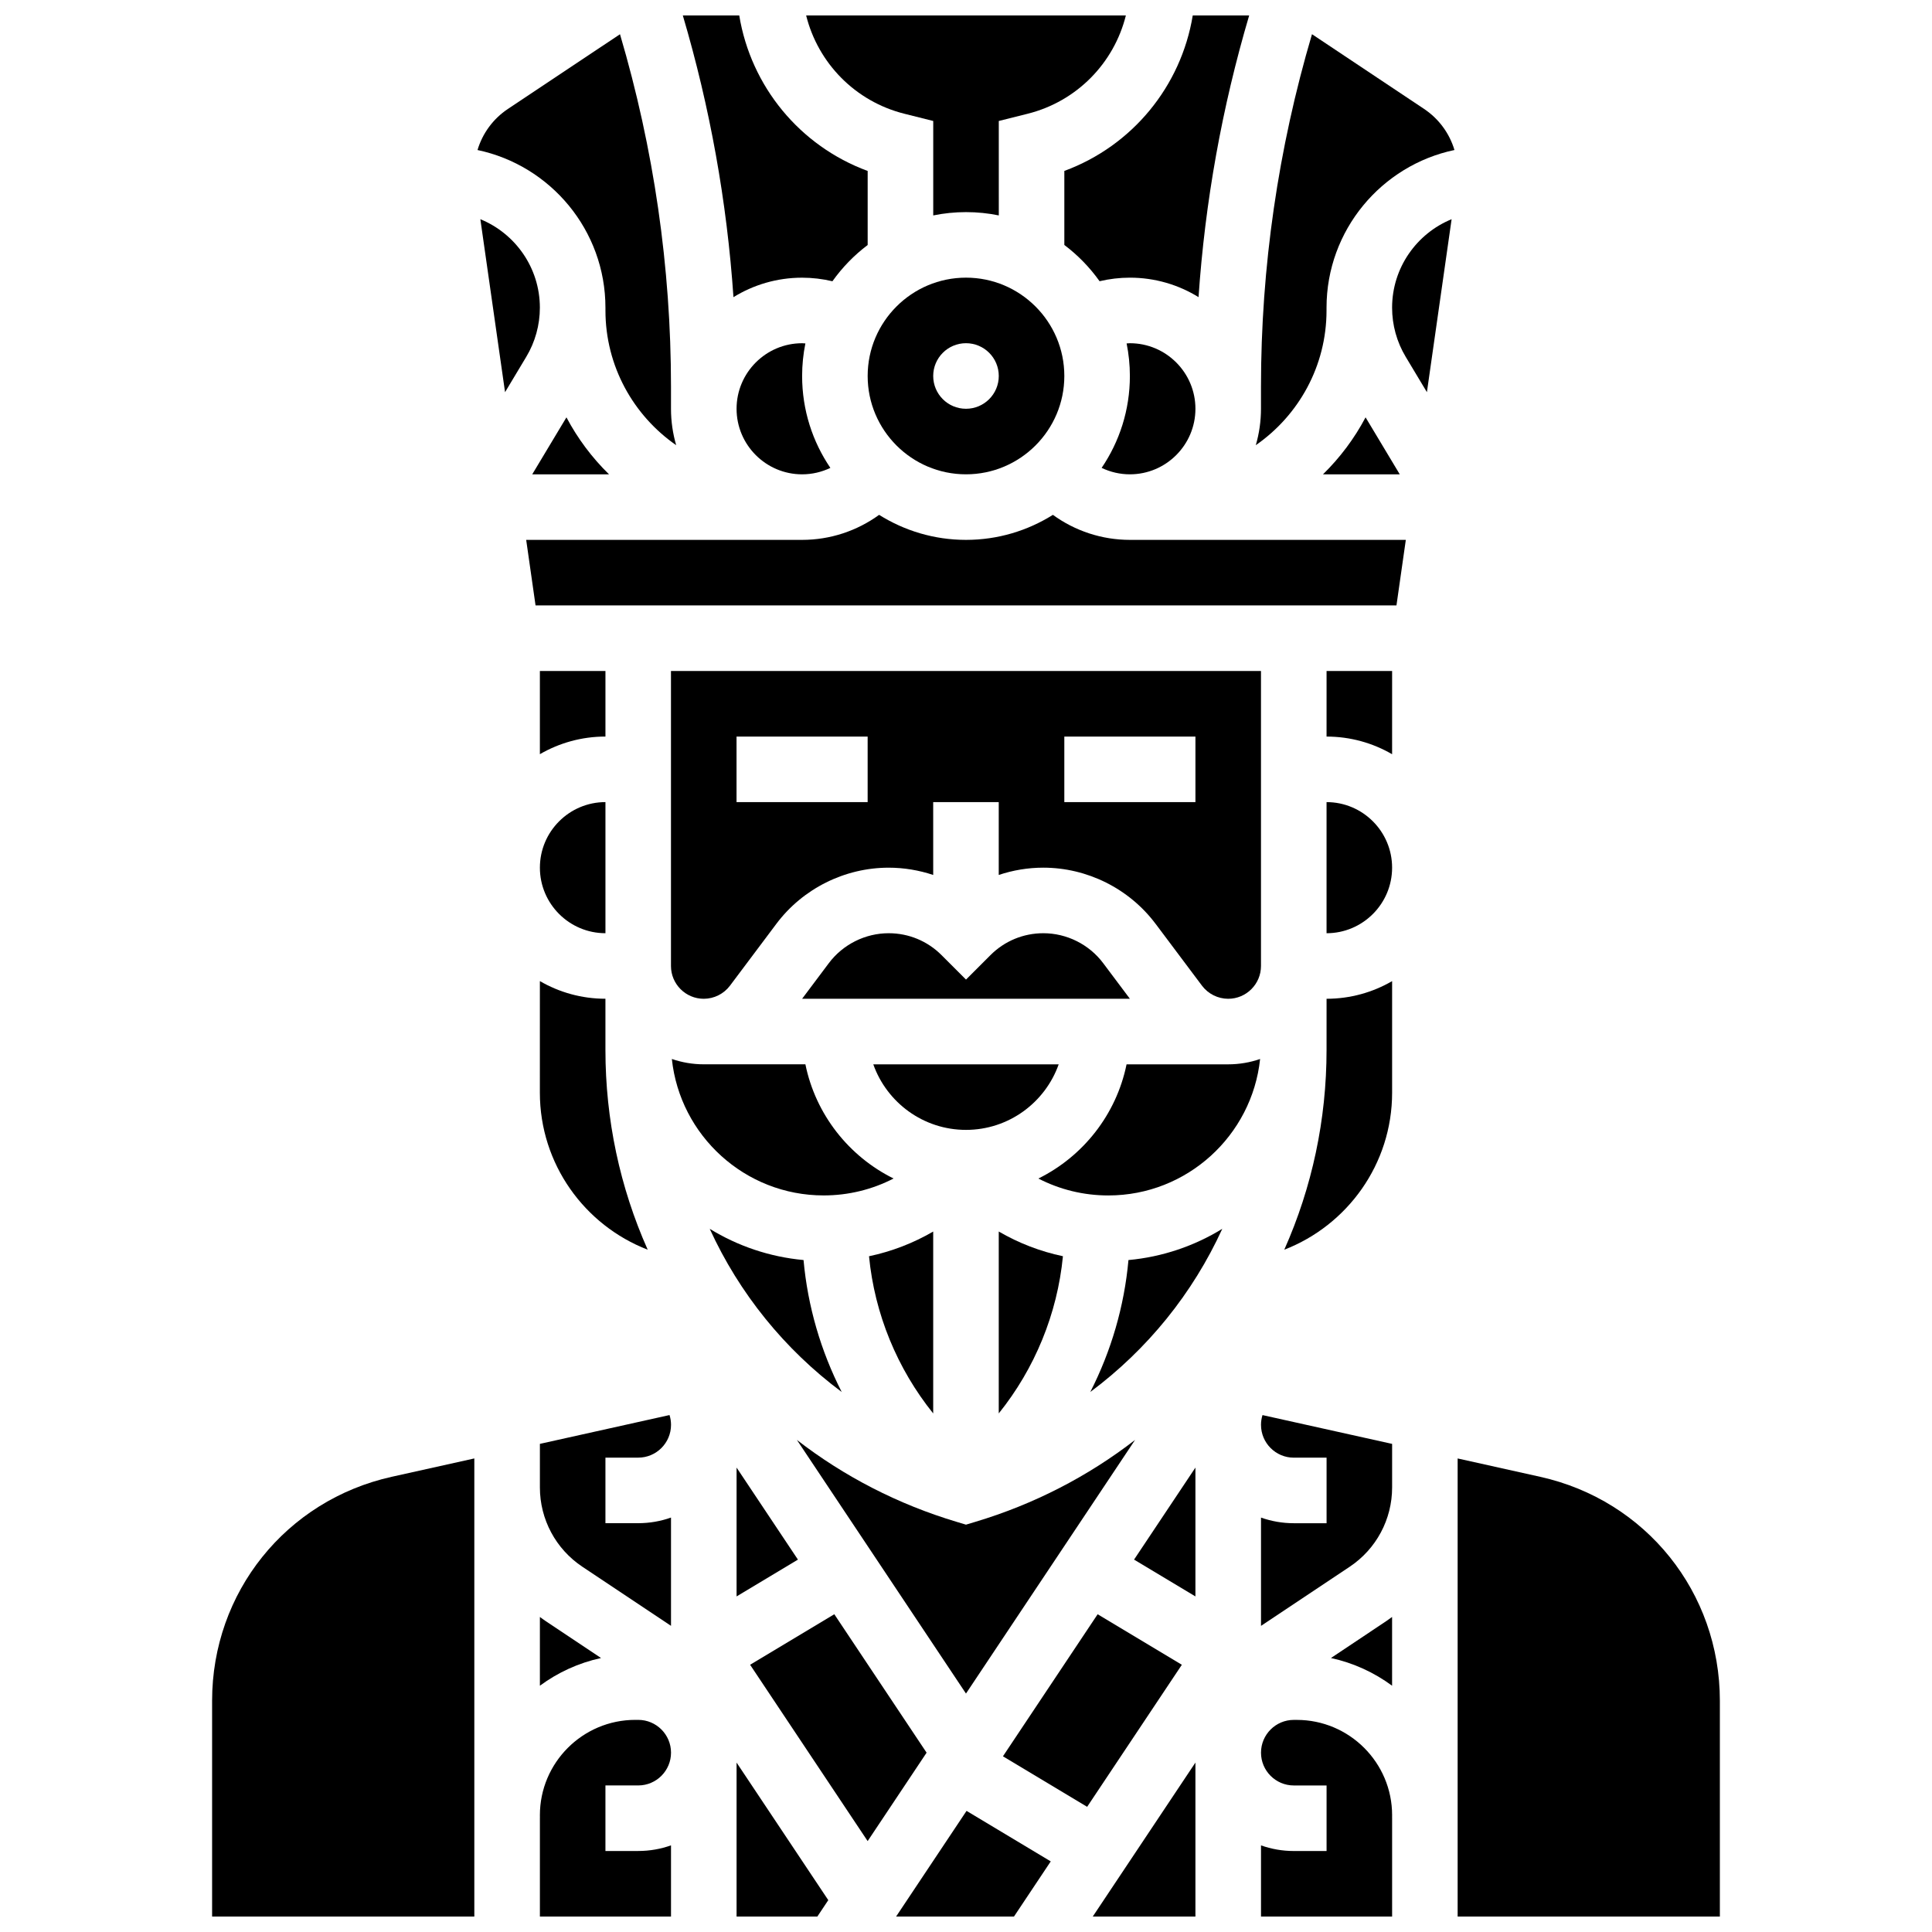 <?xml version="1.0" encoding="UTF-8"?>
<!-- Uploaded to: ICON Repo, www.iconrepo.com, Generator: ICON Repo Mixer Tools -->
<svg width="800px" height="800px" version="1.1" viewBox="144 144 512 512" xmlns="http://www.w3.org/2000/svg">
 <defs>
  <clipPath id="j">
   <path d="m287 599h35v52.902h-35z"/>
  </clipPath>
  <clipPath id="h">
   <path d="m324 148.09h50v74.906h-50z"/>
  </clipPath>
  <clipPath id="g">
   <path d="m426 148.09h50v74.906h-50z"/>
  </clipPath>
  <clipPath id="f">
   <path d="m200 530h70v121.9h-70z"/>
  </clipPath>
  <clipPath id="e">
   <path d="m357 148.09h86v53.906h-86z"/>
  </clipPath>
  <clipPath id="d">
   <path d="m478 599h35v52.902h-35z"/>
  </clipPath>
  <clipPath id="c">
   <path d="m530 530h70v121.9h-70z"/>
  </clipPath>
  <clipPath id="b">
   <path d="m339 611h25v40.902h-25z"/>
  </clipPath>
  <clipPath id="a">
   <path d="m433 611h28v40.902h-28z"/>
  </clipPath>
  <clipPath id="i">
   <path d="m381 623h42v28.902h-42z"/>
  </clipPath>
 </defs>
 <path d="m444.8 525.6c-12.527 9.688-26.785 17.039-42.309 21.699l-2.496 0.75-2.496-0.75c-15.527-4.656-29.781-12.008-42.309-21.699l44.805 67.211z"/>
 <path d="m287.07 433.57c0 18.945 11.879 35.16 28.574 41.613-7.359-16.539-11.199-34.457-11.199-52.953v-13.551c-6.324 0-12.258-1.707-17.371-4.676z"/>
 <path d="m304.45 321.82h-17.375v22.047c5.117-2.965 11.047-4.672 17.375-4.672z"/>
 <path d="m436.35 399.24c-3.723-4.965-9.648-7.926-15.855-7.926-5.293 0-10.27 2.062-14.012 5.805l-6.481 6.481-6.481-6.481c-3.742-3.742-8.719-5.805-14.012-5.805-6.207 0-12.133 2.965-15.855 7.926l-7.086 9.445h86.863z"/>
 <path d="m304.45 391.31v-34.746c-9.578 0-17.371 7.793-17.371 17.371-0.004 9.582 7.793 17.375 17.371 17.375z"/>
 <path d="m374.3 476.92c1.477 15.27 7.465 29.793 17.008 41.656v-48.203c-5.281 3.074-11.008 5.281-17.008 6.547z"/>
 <path d="m375.43 426.06c3.586 10.109 13.242 17.371 24.566 17.371s20.98-7.262 24.566-17.371z"/>
 <path d="m408.68 518.57c9.539-11.863 15.527-26.387 17.008-41.656-6-1.266-11.727-3.473-17.008-6.547z"/>
 <path d="m288.69 573.66c-0.551-0.367-1.082-0.758-1.613-1.148v18.219c4.75-3.504 10.246-6.047 16.207-7.34z"/>
 <path d="m339.2 567.07 16.258-9.758-16.258-24.387z"/>
 <path d="m313.14 530.29c4.789 0 8.688-3.898 8.688-8.688 0-0.895-0.137-1.766-0.395-2.598l-34.355 7.637v11.539c0 8.465 4.207 16.324 11.25 21.02l23.496 15.664v-28.695c-2.719 0.965-5.641 1.492-8.688 1.492h-8.688v-17.371z"/>
 <g clip-path="url(#j)">
  <path d="m313.14 617.16c4.789 0 8.688-3.898 8.688-8.688s-3.898-8.688-8.688-8.688h-0.797c-13.93 0.004-25.266 11.336-25.266 25.266 0 0.195 0.004 0.391 0.008 0.586h-0.008v26.27h34.746v-18.867c-2.719 0.965-5.641 1.492-8.688 1.492h-8.688v-17.371z"/>
 </g>
 <path d="m373.94 243.64c0 14.367 11.691 26.059 26.059 26.059 14.367 0 26.059-11.691 26.059-26.059 0-14.367-11.691-26.059-26.059-26.059-14.367 0-26.059 11.691-26.059 26.059zm34.746 0c0 4.797-3.891 8.688-8.688 8.688s-8.688-3.891-8.688-8.688 3.891-8.688 8.688-8.688c4.801 0 8.688 3.891 8.688 8.688z"/>
 <g clip-path="url(#h)">
  <path d="m356.57 217.59c2.707 0 5.406 0.324 8.031 0.945 2.606-3.66 5.754-6.906 9.34-9.605v-19.625c-18-6.633-30.941-22.422-34.031-41.207h-14.953c7.199 24.363 11.691 49.355 13.418 74.652 5.297-3.269 11.527-5.16 18.195-5.16z"/>
 </g>
 <path d="m443.43 269.7c9.578 0 17.371-7.793 17.371-17.371s-7.793-17.371-17.371-17.371c-0.293 0-0.578 0.035-0.867 0.051 0.566 2.789 0.867 5.676 0.867 8.633 0 9.02-2.766 17.402-7.488 24.352 2.312 1.105 4.859 1.707 7.488 1.707z"/>
 <g clip-path="url(#g)">
  <path d="m426.06 208.92c3.586 2.699 6.734 5.945 9.34 9.605 2.625-0.621 5.324-0.941 8.031-0.941 6.668 0 12.898 1.891 18.195 5.16 1.727-25.297 6.215-50.289 13.418-74.652h-14.953c-3.086 18.781-16.031 34.574-34.031 41.203z"/>
 </g>
 <path d="m356.57 234.96c-9.578 0-17.371 7.793-17.371 17.371s7.793 17.371 17.371 17.371c2.629 0 5.18-0.602 7.488-1.707-4.723-6.945-7.488-15.328-7.488-24.348 0-2.957 0.301-5.844 0.867-8.637-0.289-0.016-0.574-0.051-0.867-0.051z"/>
 <path d="m287.07 225.54c0-10.586-6.531-19.672-15.773-23.449l6.547 45.84 5.617-9.363c2.363-3.934 3.609-8.438 3.609-13.027z"/>
 <g clip-path="url(#f)">
  <path d="m200.21 594.72v57.18h69.492v-121.4l-21.875 4.863c-28.035 6.231-47.617 30.641-47.617 59.355z"/>
 </g>
 <path d="m285.05 269.7h20.34c-4.496-4.402-8.312-9.488-11.277-15.098z"/>
 <path d="m304.45 225.54v0.734c0 14.781 7.43 27.855 18.746 35.707-0.891-3.066-1.375-6.301-1.375-9.645v-5.867c0-31.695-4.555-63.059-13.516-93.398l-29.711 19.805c-3.93 2.617-6.731 6.484-8.047 10.883 19.336 4.066 33.902 21.254 33.902 41.781z"/>
 <g clip-path="url(#e)">
  <path d="m383.7 174.15 7.617 1.91v25.027c2.809-0.57 5.711-0.875 8.688-0.875 2.973 0 5.879 0.301 8.688 0.875l-0.004-25.027 7.613-1.906c13.082-3.273 22.926-13.445 26.066-26.062h-84.73c3.141 12.617 12.984 22.789 26.062 26.059z"/>
 </g>
 <path d="m442.55 426.06c-2.711 13.297-11.52 24.398-23.367 30.262 5.664 2.926 11.977 4.484 18.535 4.484 20.855 0 38.074-15.867 40.223-36.16-2.652 0.91-5.496 1.414-8.457 1.414z"/>
 <path d="m495.55 422.23c0 18.496-3.84 36.414-11.203 52.953 16.699-6.457 28.578-22.668 28.578-41.613v-29.562c-5.113 2.965-11.047 4.676-17.371 4.676z"/>
 <path d="m495.55 356.57v34.746c9.578 0 17.371-7.793 17.371-17.371 0.004-9.582-7.789-17.375-17.371-17.375z"/>
 <path d="m495.55 339.2c6.324 0 12.258 1.707 17.371 4.676l0.004-22.051h-17.371z"/>
 <path d="m496.71 583.39c5.961 1.293 11.461 3.836 16.207 7.34v-18.219c-0.531 0.391-1.062 0.781-1.613 1.148z"/>
 <g clip-path="url(#d)">
  <path d="m487.66 599.79h-0.793c-4.789 0-8.688 3.898-8.688 8.688 0 4.789 3.898 8.688 8.688 8.688h8.688v17.371h-8.688c-3.043 0-5.969-0.531-8.688-1.492v18.863h34.746v-26.27h-0.008c0.004-0.195 0.008-0.391 0.008-0.586 0-13.93-11.332-25.262-25.266-25.262z"/>
 </g>
 <path d="m478.18 521.61c0 4.789 3.898 8.688 8.688 8.688h8.688v17.371h-8.688c-3.043 0-5.969-0.531-8.688-1.492v28.695l23.496-15.664c7.043-4.695 11.25-12.555 11.25-21.02v-11.543l-34.352-7.633c-0.258 0.828-0.395 1.703-0.395 2.598z"/>
 <path d="m423.03 280.44c-6.684 4.195-14.574 6.633-23.027 6.633-8.457 0-16.348-2.438-23.027-6.633-5.879 4.269-12.992 6.633-20.406 6.633h-73.125l2.481 17.371h228.15l2.481-17.371h-73.125c-7.414 0-14.527-2.363-20.402-6.633z"/>
 <g clip-path="url(#c)">
  <path d="m552.17 535.37-21.879-4.863v121.4h69.492v-57.18c0-28.715-19.578-53.125-47.613-59.355z"/>
 </g>
 <path d="m521.4 172.87-29.711-19.805c-8.961 30.336-13.516 61.699-13.516 93.398v5.867c0 3.348-0.484 6.582-1.371 9.645 11.312-7.848 18.742-20.922 18.742-35.707v-0.734c0-20.527 14.562-37.715 33.902-41.781-1.316-4.398-4.121-8.262-8.047-10.883z"/>
 <path d="m494.61 269.7h20.34l-9.059-15.098c-2.969 5.609-6.785 10.695-11.281 15.098z"/>
 <path d="m512.92 225.54c0 4.59 1.246 9.094 3.609 13.027l5.617 9.363 6.547-45.84c-9.242 3.781-15.773 12.863-15.773 23.449z"/>
 <path d="m450.24 388.82 12.297 16.395c1.633 2.176 4.231 3.473 6.949 3.473 4.789 0 8.688-3.898 8.688-8.688v-78.176h-156.36v78.176c0 4.789 3.898 8.688 8.688 8.688 2.719 0 5.316-1.297 6.949-3.473l12.297-16.395c6.988-9.316 18.109-14.875 29.754-14.875 4.078 0 8.047 0.676 11.809 1.93l-0.004-19.305h17.371v19.301c3.758-1.254 7.731-1.93 11.809-1.93 11.645 0 22.766 5.562 29.75 14.879zm-76.305-32.25h-34.746v-17.371h34.746zm52.121-17.371h34.746v17.371h-34.746z"/>
 <path d="m367.06 512.89c-5.527-10.836-9.012-22.707-10.113-34.965-9.047-0.832-17.5-3.75-24.863-8.277 7.816 17.09 19.816 31.953 34.977 43.242z"/>
 <path d="m432.94 512.89c15.16-11.289 27.16-26.148 34.977-43.238-7.363 4.527-15.816 7.445-24.863 8.277-1.102 12.25-4.586 24.125-10.113 34.961z"/>
 <path d="m362.27 460.8c6.559 0 12.871-1.559 18.535-4.484-11.848-5.859-20.656-16.965-23.367-30.262h-26.934c-2.961 0-5.801-0.504-8.457-1.414 2.148 20.293 19.367 36.16 40.223 36.16z"/>
 <path d="m365.1 571.79-22.312 13.391 31.148 46.727 15.621-23.43z"/>
 <g clip-path="url(#b)">
  <path d="m339.2 651.9h21.41l2.894-4.344-24.305-36.457z"/>
 </g>
 <path d="m460.8 567.07v-34.145l-16.262 24.387z"/>
 <g clip-path="url(#a)">
  <path d="m460.8 651.9v-40.801l-27.203 40.801z"/>
 </g>
 <g clip-path="url(#i)">
  <path d="m381.48 651.9h31.238l9.738-14.609-22.312-13.387z"/>
 </g>
 <path d="m434.89 571.79-25.098 37.648 22.312 13.387 25.098-37.645z"/>
</svg>
